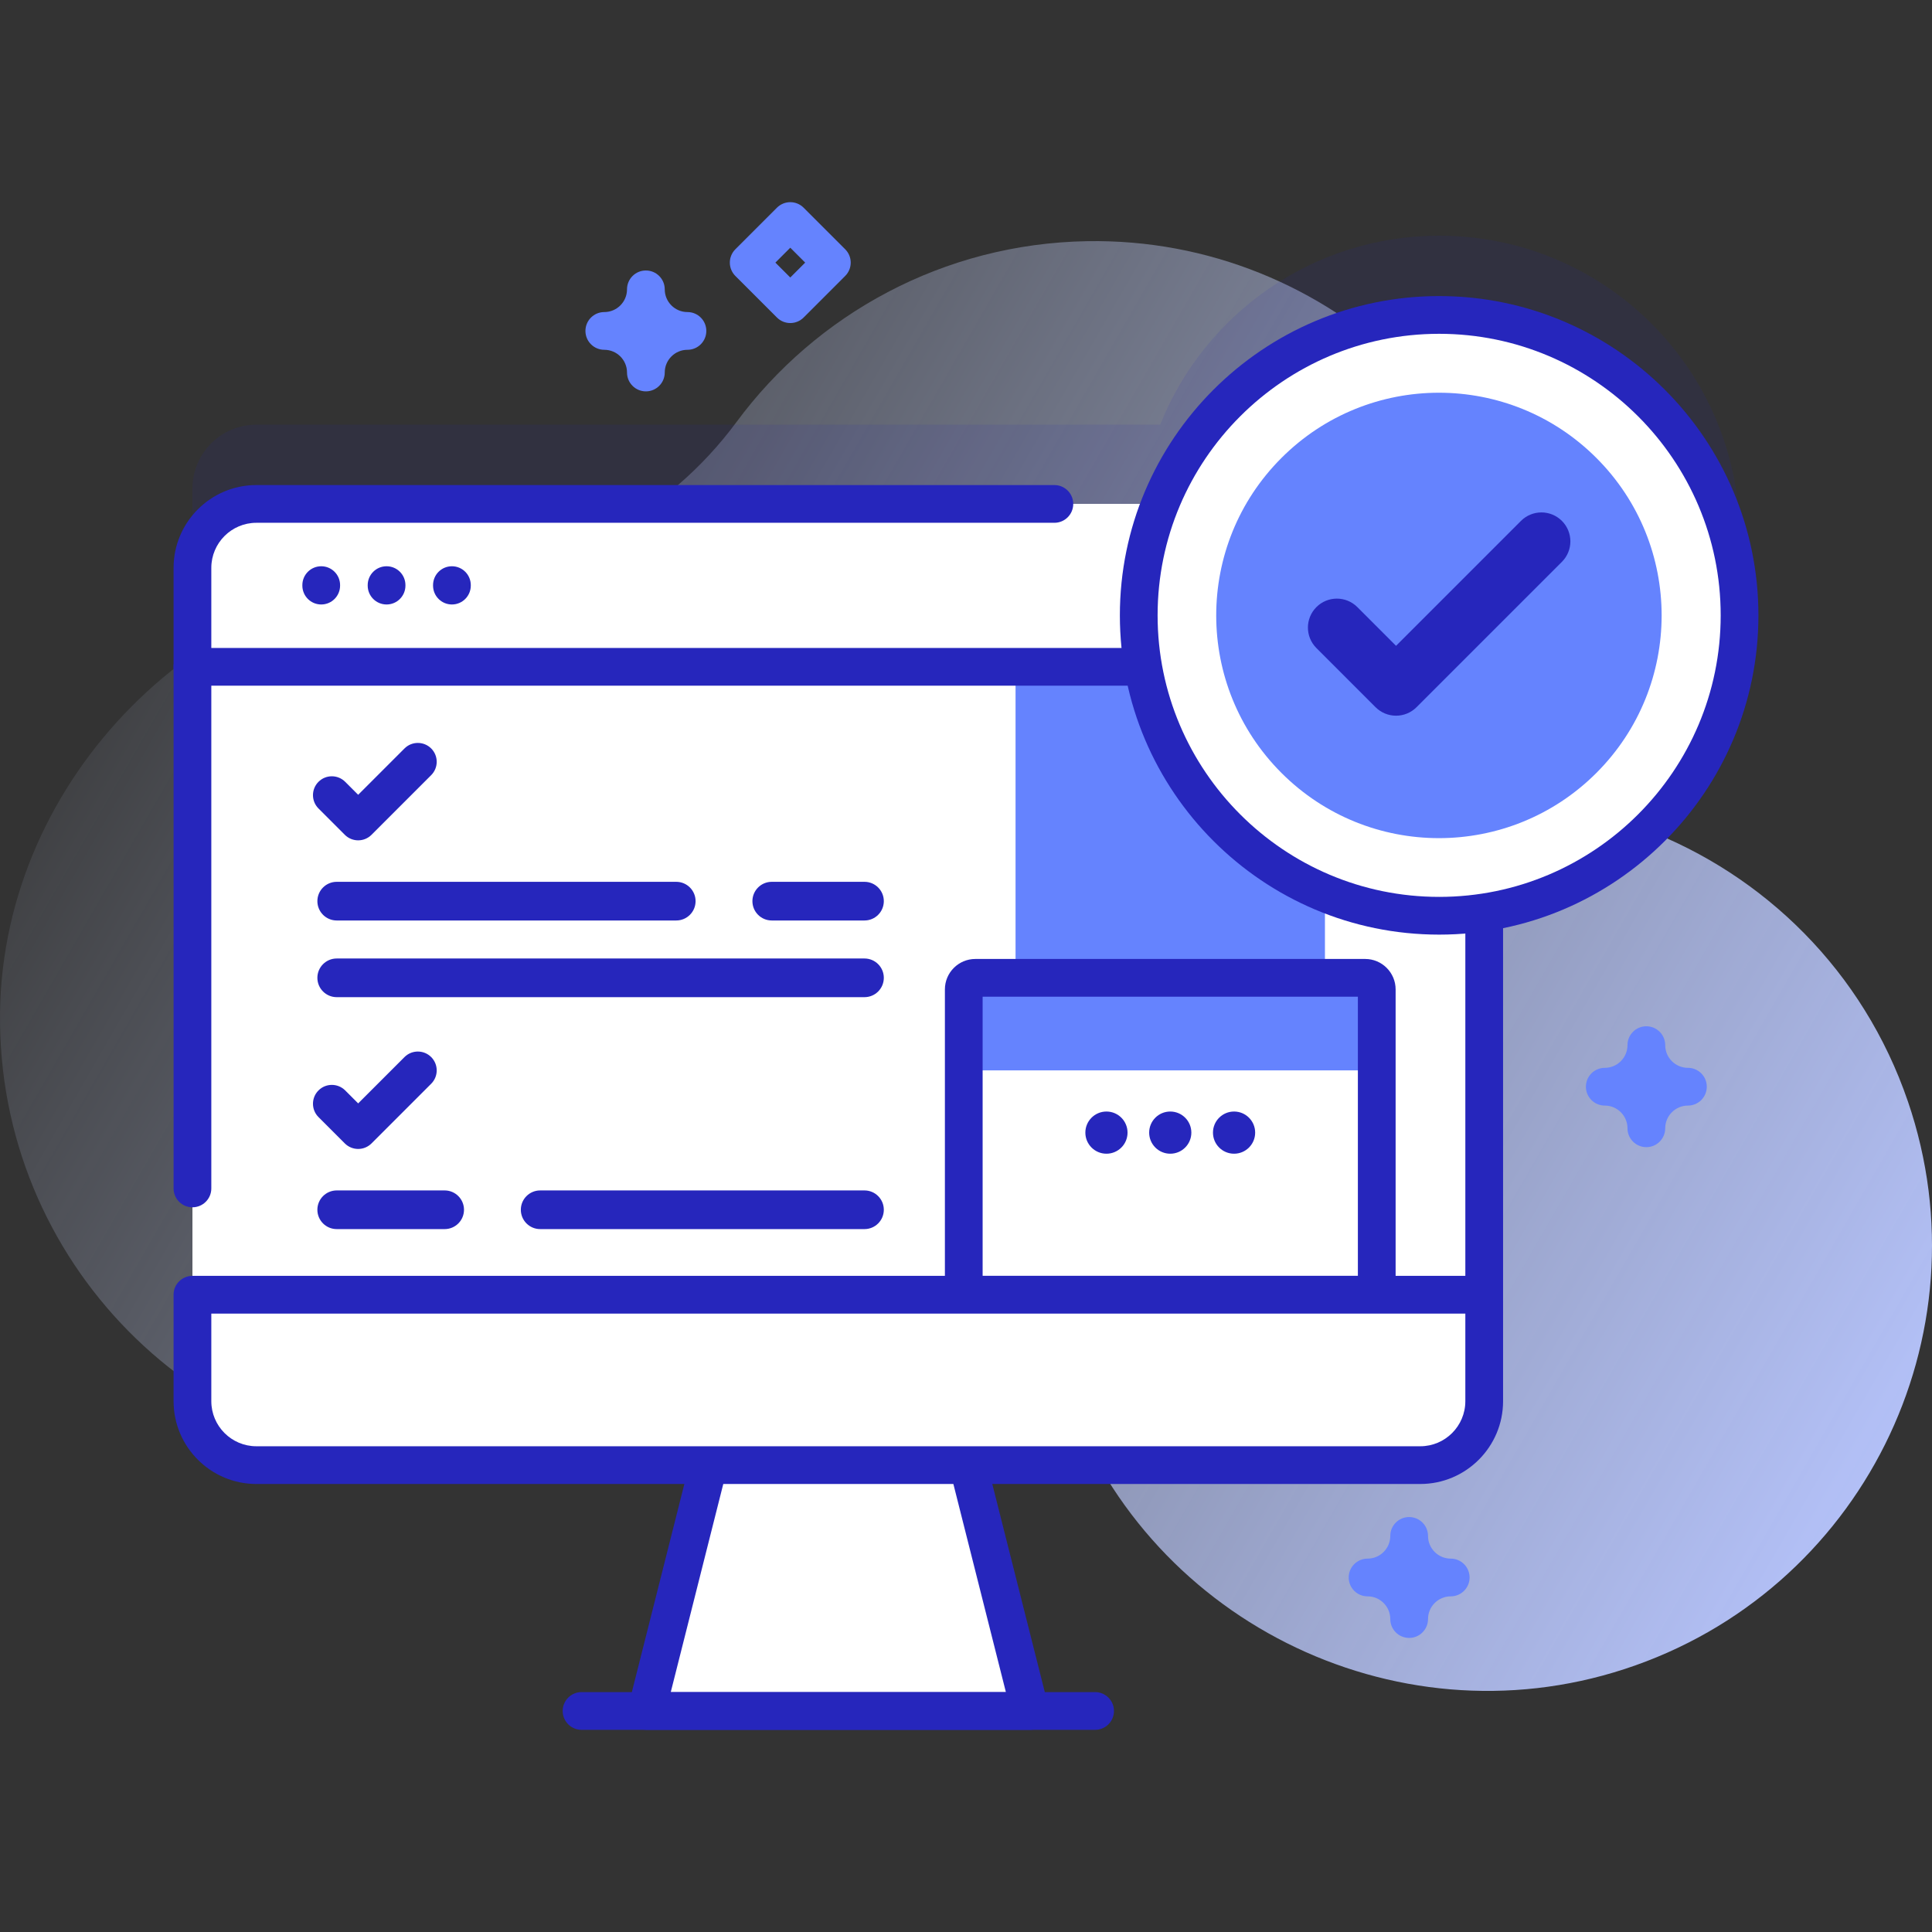 <svg id="Capa_1" enable-background="new 0 0 512 512" height="512" viewBox="0 0 512 512" width="512" xmlns="http://www.w3.org/2000/svg" xmlns:xlink="http://www.w3.org/1999/xlink"><rect x="0" y="0" width="512" height="512" fill="#333333" stroke="none"/><linearGradient id="SVGID_1_" gradientUnits="userSpaceOnUse" x1="11.91" x2="514.891" y1="115.336" y2="404.857"><stop offset="0" stop-color="#d2deff" stop-opacity="0"/><stop offset="1" stop-color="#b7c5ff"/></linearGradient><g><path d="m505.626 291.92c-11.826-34.61-38.138-60.16-69.852-72.202-16.43-6.239-27.346-21.856-27.587-39.429-.005-.384-.012-.769-.021-1.154-1.507-64.582-55.488-116.33-120.077-115.221-38.094.654-71.788 19.355-92.905 47.92-18.185 24.599-46.49 39.965-77.08 39.949-.898 0-1.797.009-2.7.029-61.917 1.354-114.567 54.478-115.393 116.404-.88 65.931 52.302 119.654 118.032 119.654 50.947 0 94.349-32.277 110.886-77.497 4.327-11.832 17.152-18.174 29.283-14.772.151.042.303.085.455.127 11.099 3.064 18.458 13.64 17.55 25.119-1.217 15.383.581 31.255 5.798 46.796 20.521 61.135 87.188 94.685 148.493 74.68 62.711-20.465 96.379-88.185 75.118-150.403z" fill="url(#SVGID_1_)"/><path d="m461 142.074c0-43.968-35.643-79.612-79.612-79.612-33.531 0-62.199 20.74-73.931 50.082h-239.515c-9.357 0-16.942 7.585-16.942 16.941v220.846c0 9.357 7.585 16.942 16.942 16.942h308.447c9.357 0 16.942-7.585 16.942-16.942v-129.54c38.302-5.762 67.669-38.808 67.669-78.717z" fill="#2626bc" opacity=".1"/><path d="m272.986 453.429h-101.642l13.247-52.516 7.079-28.052h60.99l7.079 28.052z" fill="#fff"/><path d="m272.989 458.424h-101.648c-1.542 0-2.997-.711-3.944-1.927s-1.281-2.801-.903-4.296l15.997-63.397c.675-2.678 3.393-4.298 6.071-3.625 2.677.676 4.3 3.394 3.624 6.071l-14.427 57.174h88.813l-14.557-57.69c-.676-2.677.947-5.396 3.624-6.071 2.679-.673 5.396.947 6.071 3.625l16.127 63.914c.378 1.495.044 3.08-.903 4.296s-2.403 1.926-3.945 1.926z" fill="#2626bc"/><path d="m376.389 388.273h-308.447c-9.357 0-16.942-7.585-16.942-16.941v-220.846c0-9.357 7.585-16.942 16.942-16.942h308.447c9.357 0 16.941 7.585 16.941 16.942v220.846c0 9.356-7.585 16.941-16.941 16.941z" fill="#fff"/><path d="m269.133 147.679h81.991v195.435h-81.991z" fill="#6583fe"/><path d="m364.852 343.116h-109.444v-80.913c0-1.695 1.374-3.069 3.069-3.069h103.308c1.695 0 3.069 1.374 3.069 3.069v80.913z" fill="#fff"/><path d="m364.852 283.668h-109.444v-21.464c0-1.695 1.374-3.069 3.069-3.069h103.308c1.695 0 3.069 1.374 3.069 3.069v21.464z" fill="#6583fe"/><g><path d="m369.854 348.116h-119.446v-85.913c0-4.449 3.619-8.069 8.068-8.069h103.309c4.449 0 8.069 3.62 8.069 8.069zm-109.446-10h99.444l.002-73.982h-99.446z" fill="#2626bc"/></g><path d="m393.33 176.713v-26.227c0-9.357-7.585-16.942-16.941-16.942h-308.447c-9.356 0-16.942 7.585-16.942 16.942v26.227z" fill="#fff"/><path d="m301.772 181.713h-250.772c-2.762 0-5-2.239-5-5s2.238-5 5-5h250.772c2.762 0 5 2.239 5 5s-2.238 5-5 5z" fill="#2626bc"/><path d="m51 343.116v28.215c0 9.357 7.585 16.941 16.942 16.941h308.447c9.356 0 16.941-7.585 16.941-16.941v-28.215z" fill="#fff"/><g fill="#2626bc"><path d="m290.214 458.424h-136.097c-2.762 0-5-2.239-5-5s2.238-5 5-5h136.097c2.762 0 5 2.239 5 5s-2.238 5-5 5z"/><path d="m85.127 160.194c-2.762 0-5-2.239-5-5v-.13c0-2.761 2.238-5 5-5s5 2.239 5 5v.13c0 2.761-2.238 5-5 5z"/><path d="m102.445 160.194c-2.762 0-5-2.239-5-5v-.13c0-2.761 2.238-5 5-5s5 2.239 5 5v.13c0 2.761-2.238 5-5 5z"/><path d="m119.764 160.194c-2.762 0-5-2.239-5-5v-.13c0-2.761 2.238-5 5-5s5 2.239 5 5v.13c0 2.761-2.239 5-5 5z"/><path d="m376.389 393.273h-308.448c-12.098 0-21.941-9.843-21.941-21.942v-28.215c0-2.761 2.238-5 5-5h337.33v-94.178c0-2.761 2.238-5 5-5s5 2.239 5 5v127.393c0 12.099-9.843 21.942-21.941 21.942zm-320.389-45.157v23.215c0 6.585 5.356 11.942 11.941 11.942h308.447c6.585 0 11.941-5.357 11.941-11.942v-23.215z"/><path d="m51 319.947c-2.762 0-5-2.239-5-5v-164.461c0-12.099 9.843-21.941 21.941-21.941h211.479c2.762 0 5 2.239 5 5s-2.238 5-5 5h-211.479c-6.585 0-11.941 5.357-11.941 11.941v164.461c0 2.761-2.238 5-5 5z"/></g><circle cx="381.388" cy="163.074" fill="#fff" r="79.612"/><path d="m381.389 247.685c-46.655 0-84.612-37.957-84.612-84.612s37.957-84.611 84.612-84.611 84.611 37.957 84.611 84.611c0 46.656-37.956 84.612-84.611 84.612zm0-159.223c-41.142 0-74.612 33.471-74.612 74.611 0 41.141 33.471 74.612 74.612 74.612s74.611-33.471 74.611-74.612c0-41.14-33.471-74.611-74.611-74.611z" fill="#2626bc"/><ellipse cx="381.388" cy="163.074" fill="#6583fe" rx="59.029" ry="59.029" transform="matrix(.707 -.707 .707 .707 -3.605 317.445)"/><g fill="#2626bc"><path d="m369.967 189.668c-2.035 0-3.986-.808-5.425-2.247l-15.683-15.684c-2.996-2.996-2.996-7.853 0-10.849 2.998-2.997 7.854-2.996 10.85 0l10.258 10.259 33.103-33.103c2.998-2.996 7.854-2.996 10.85 0s2.996 7.853 0 10.849l-38.528 38.527c-1.44 1.44-3.391 2.248-5.425 2.248z"/><path d="m179.212 243.938h-89.98c-2.829 0-5.123-2.294-5.123-5.123s2.293-5.123 5.123-5.123h89.981c2.829 0 5.123 2.294 5.123 5.123-.001 2.829-2.294 5.123-5.124 5.123z"/><path d="m229.098 243.938h-24.577c-2.829 0-5.123-2.294-5.123-5.123s2.293-5.123 5.123-5.123h24.577c2.829 0 5.123 2.294 5.123 5.123s-2.293 5.123-5.123 5.123z"/><path d="m229.098 264.258h-139.866c-2.829 0-5.123-2.294-5.123-5.123s2.293-5.123 5.123-5.123h139.866c2.829 0 5.123 2.294 5.123 5.123s-2.293 5.123-5.123 5.123z"/><path d="m94.918 222.699c-1.326 0-2.598-.527-3.535-1.464l-6.978-6.978c-1.953-1.953-1.953-5.119 0-7.071 1.951-1.952 5.119-1.952 7.07 0l3.442 3.442 12.28-12.28c1.951-1.952 5.119-1.952 7.07 0 1.953 1.953 1.953 5.119 0 7.071l-15.815 15.816c-.936.937-2.208 1.464-3.534 1.464z"/><path d="m117.841 325.723h-28.61c-2.829 0-5.123-2.294-5.123-5.123s2.293-5.123 5.123-5.123h28.61c2.829 0 5.123 2.294 5.123 5.123s-2.293 5.123-5.123 5.123z"/><path d="m229.098 325.723h-85.948c-2.829 0-5.123-2.294-5.123-5.123s2.293-5.123 5.123-5.123h85.948c2.829 0 5.123 2.294 5.123 5.123s-2.293 5.123-5.123 5.123z"/><path d="m94.918 304.484c-1.326 0-2.598-.527-3.536-1.464l-6.978-6.978c-1.952-1.953-1.952-5.119.001-7.071 1.951-1.952 5.118-1.952 7.071 0l3.441 3.442 12.28-12.28c1.951-1.952 5.119-1.952 7.07 0 1.953 1.953 1.953 5.119 0 7.071l-15.814 15.816c-.937.937-2.209 1.464-3.535 1.464z"/></g><path d="m209.433 85.612c-1.326 0-2.598-.527-3.535-1.464l-11.019-11.018c-.938-.938-1.465-2.209-1.465-3.536s.526-2.598 1.465-3.536l11.019-11.018c.938-.938 2.209-1.464 3.535-1.464s2.598.527 3.535 1.464l11.018 11.018c1.953 1.953 1.953 5.119 0 7.071l-11.018 11.018c-.938.938-2.209 1.465-3.535 1.465zm-3.948-16.018 3.947 3.947 3.946-3.947-3.946-3.947z" fill="#6583fe"/><path d="m436.299 304.007c-2.762 0-5-2.239-5-5 0-3.318-2.7-6.018-6.019-6.018-2.762 0-5-2.239-5-5s2.238-5 5-5c3.318 0 6.019-2.7 6.019-6.018 0-2.761 2.238-5 5-5s5 2.239 5 5c0 3.318 2.699 6.018 6.018 6.018 2.762 0 5 2.239 5 5s-2.238 5-5 5c-3.318 0-6.018 2.7-6.018 6.018 0 2.761-2.238 5-5 5z" fill="#6583fe"/><path d="m171.165 103.717c-2.762 0-5-2.239-5-5 0-3.318-2.699-6.018-6.018-6.018-2.762 0-5-2.239-5-5s2.238-5 5-5c3.318 0 6.018-2.7 6.018-6.018 0-2.761 2.238-5 5-5s5 2.239 5 5c0 3.318 2.699 6.018 6.018 6.018 2.762 0 5 2.239 5 5s-2.238 5-5 5c-3.318 0-6.018 2.7-6.018 6.018 0 2.761-2.238 5-5 5z" fill="#6583fe"/><path d="m373.439 434.068c-2.762 0-5-2.239-5-5 0-3.318-2.7-6.018-6.019-6.018-2.762 0-5-2.239-5-5s2.238-5 5-5c3.318 0 6.019-2.7 6.019-6.018 0-2.761 2.238-5 5-5s5 2.239 5 5c0 3.318 2.699 6.018 6.018 6.018 2.762 0 5 2.239 5 5s-2.238 5-5 5c-3.318 0-6.018 2.7-6.018 6.018 0 2.761-2.238 5-5 5z" fill="#6583fe"/><circle cx="327.04" cy="300.156" fill="#2626bc" r="5.59"/><circle cx="310.13" cy="300.156" fill="#2626bc" r="5.59"/><circle cx="293.22" cy="300.156" fill="#2626bc" r="5.59"/></g></svg>